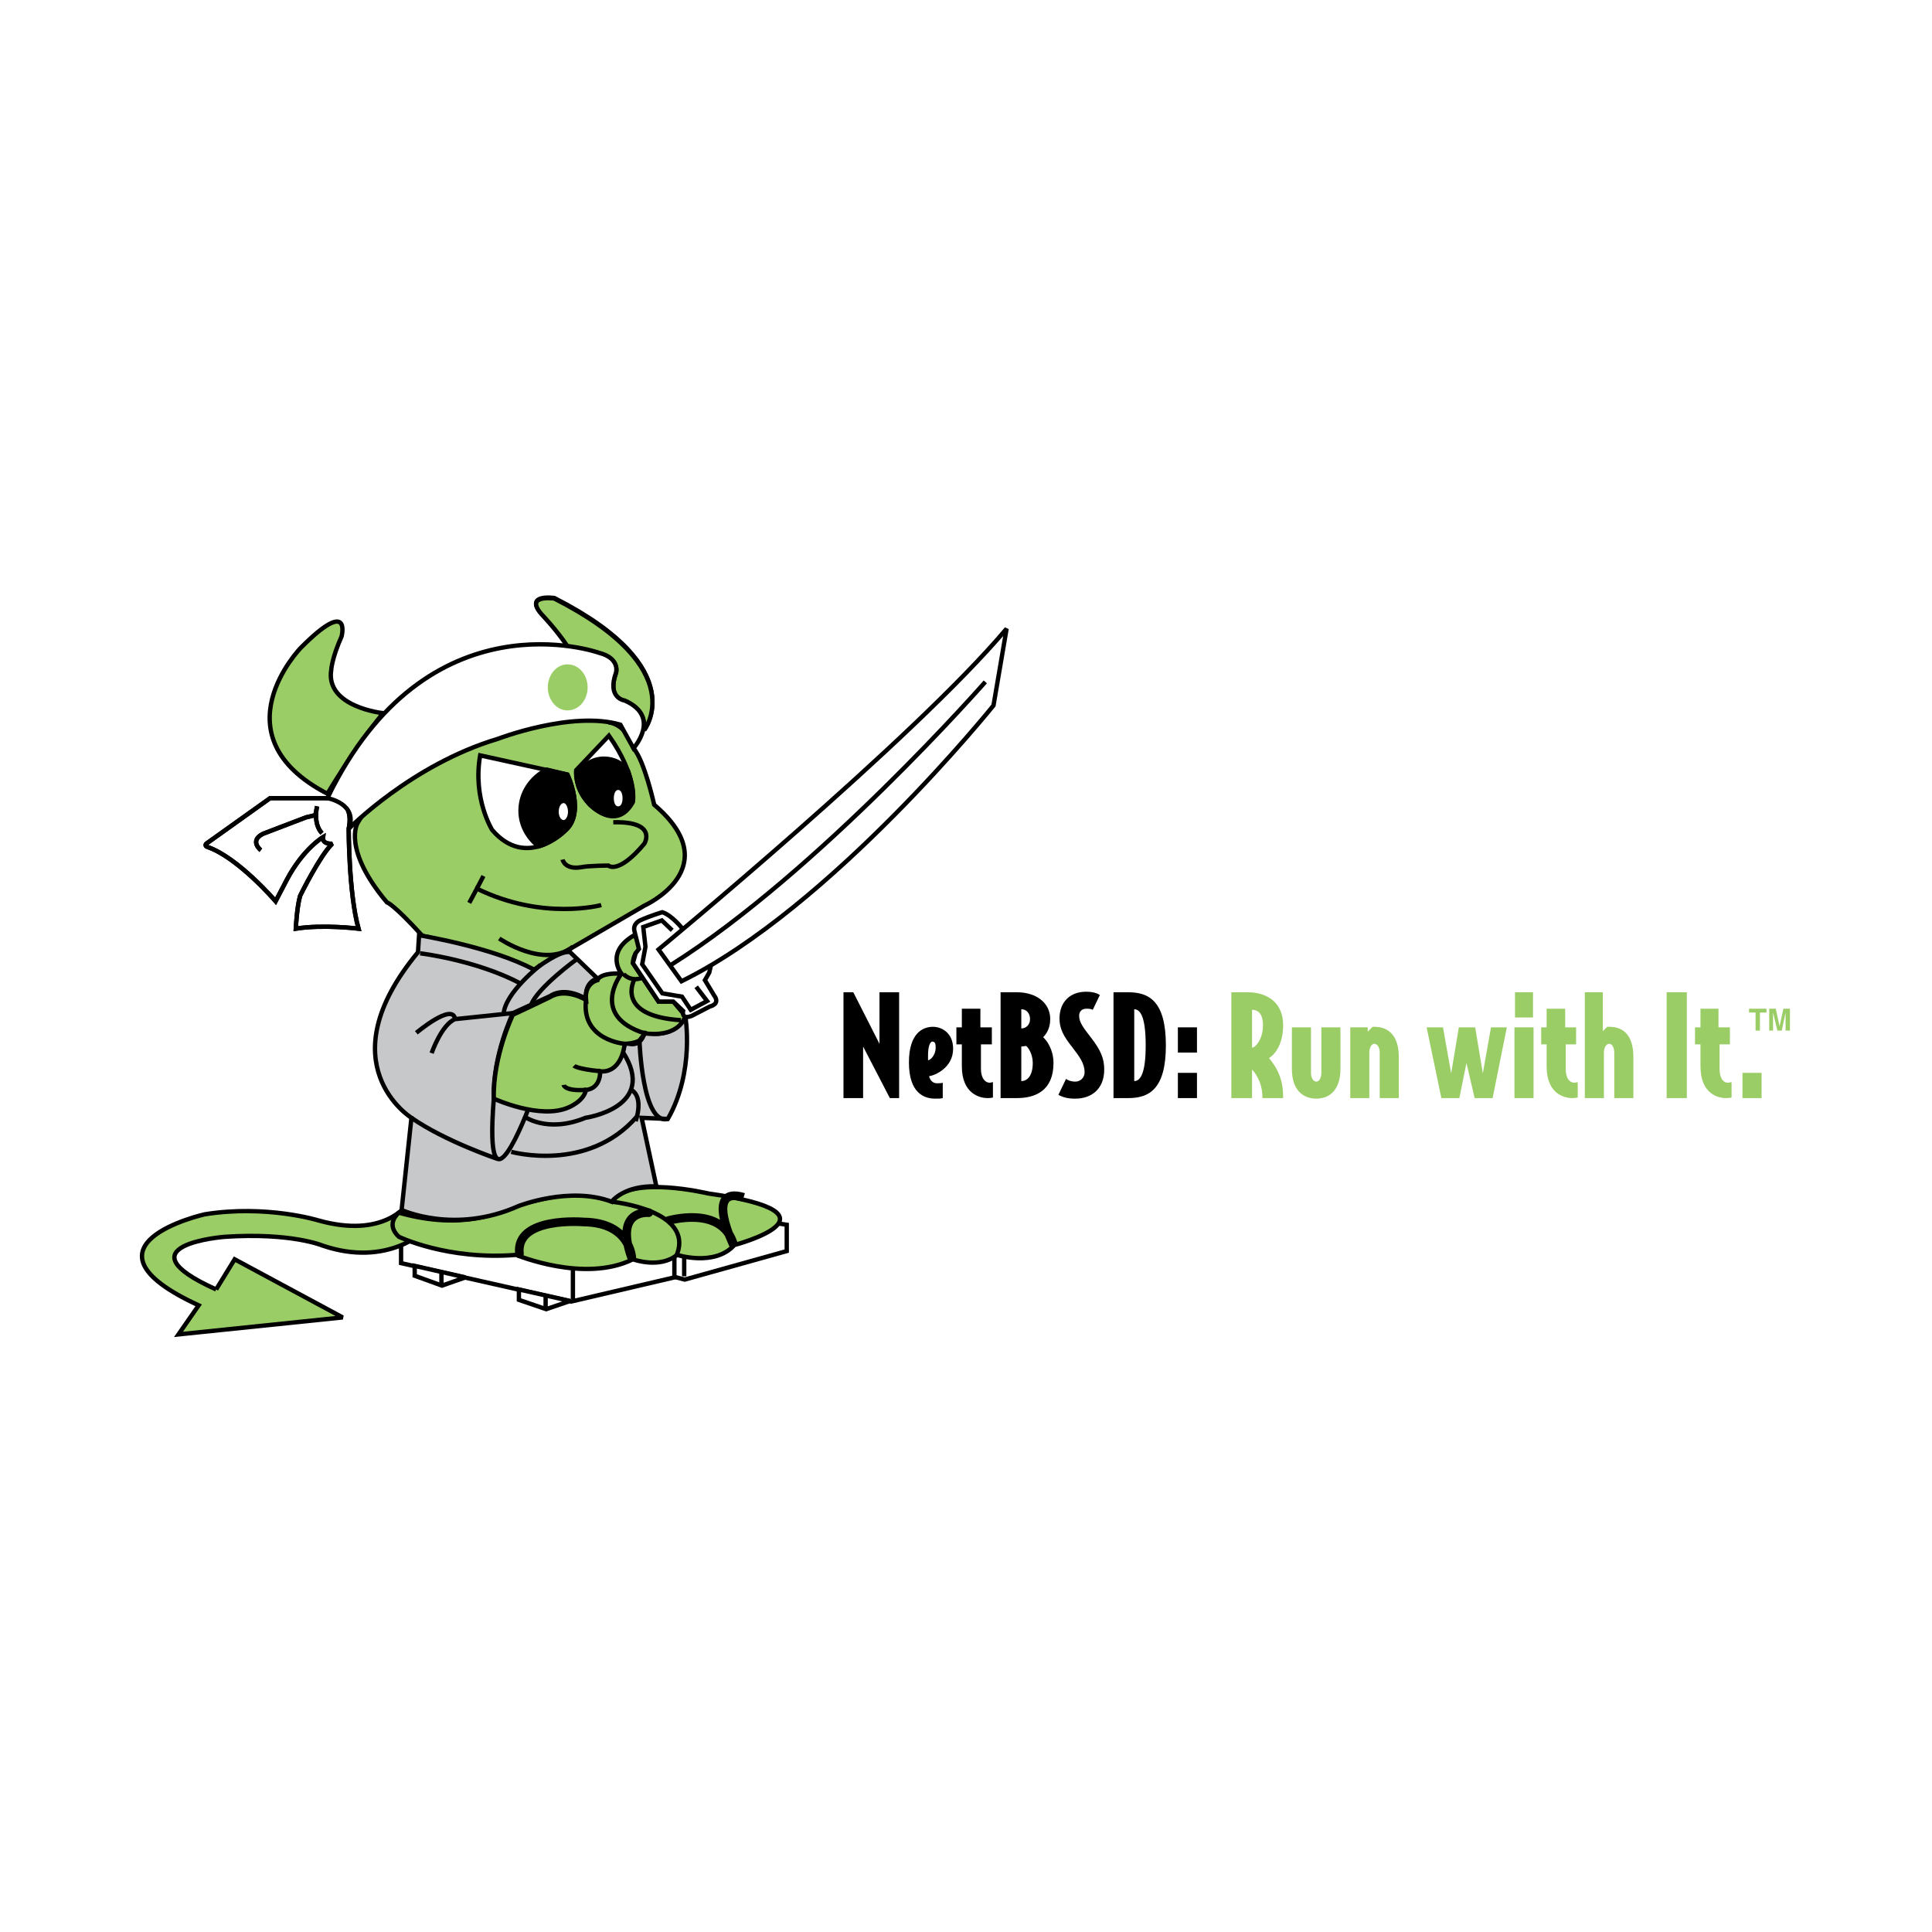 <?xml version="1.0" encoding="utf-8"?>
<!-- Generator: Adobe Illustrator 13.0.0, SVG Export Plug-In . SVG Version: 6.00 Build 14948)  -->
<!DOCTYPE svg PUBLIC "-//W3C//DTD SVG 1.0//EN" "http://www.w3.org/TR/2001/REC-SVG-20010904/DTD/svg10.dtd">
<svg version="1.0" id="Layer_1" xmlns="http://www.w3.org/2000/svg" xmlns:xlink="http://www.w3.org/1999/xlink" x="0px" y="0px"
	 width="192.756px" height="192.756px" viewBox="0 0 192.756 192.756" enable-background="new 0 0 192.756 192.756"
	 xml:space="preserve">
<g>
	<polygon fill-rule="evenodd" clip-rule="evenodd" fill="#FFFFFF" points="0,0 192.756,0 192.756,192.756 0,192.756 0,0 	"/>
	
		<polygon fill-rule="evenodd" clip-rule="evenodd" fill="#FFFFFF" stroke="#000000" stroke-width="0.433" stroke-miterlimit="2.613" points="
		67.064,127.336 68.316,127.664 78.494,124.818 78.494,122.193 76.643,121.92 67.064,123.725 67.064,127.336 	"/>
	<polygon fill-rule="evenodd" clip-rule="evenodd" fill="#FFFFFF" points="68.262,127.336 68.262,123.67 68.262,127.336 	"/>
	
		<line fill="none" stroke="#000000" stroke-width="0.433" stroke-miterlimit="2.613" x1="68.262" y1="127.336" x2="68.262" y2="123.67"/>
	
		<polygon fill-rule="evenodd" clip-rule="evenodd" fill="#FFFFFF" stroke="#000000" stroke-width="0.433" stroke-miterlimit="2.613" points="
		40.015,126.023 56.996,129.852 67.282,127.445 67.282,123.779 56.996,124.873 40.015,122.303 40.015,126.023 	"/>
	
		<polygon fill-rule="evenodd" clip-rule="evenodd" fill="#FFFFFF" stroke="#000000" stroke-width="0.433" stroke-miterlimit="2.613" points="
		41.375,126.297 41.375,127.281 44.096,128.266 46.437,127.445 41.375,126.297 	"/>
	<polygon fill-rule="evenodd" clip-rule="evenodd" fill="#636467" points="44.042,128.102 44.042,126.898 44.042,128.102 	"/>
	
		<line fill="none" stroke="#000000" stroke-width="0.433" stroke-miterlimit="2.613" x1="44.042" y1="128.102" x2="44.042" y2="126.898"/>
	
		<polygon fill-rule="evenodd" clip-rule="evenodd" fill="#FFFFFF" stroke="#000000" stroke-width="0.433" stroke-miterlimit="2.613" points="
		51.771,128.648 51.771,129.688 54.492,130.617 56.887,129.797 51.771,128.648 	"/>
	<polygon fill-rule="evenodd" clip-rule="evenodd" fill="#636467" points="54.437,130.453 54.437,129.25 54.437,130.453 	"/>
	
		<line fill="none" stroke="#000000" stroke-width="0.433" stroke-miterlimit="2.613" x1="54.437" y1="130.453" x2="54.437" y2="129.25"/>
	<polygon fill-rule="evenodd" clip-rule="evenodd" fill="#636467" points="57.159,129.633 57.159,125.092 57.159,129.633 	"/>
	
		<line fill="none" stroke="#000000" stroke-width="0.433" stroke-miterlimit="2.613" x1="57.159" y1="129.633" x2="57.159" y2="125.092"/>
	<path fill-rule="evenodd" clip-rule="evenodd" fill="#9BCD66" d="M21.564,128.648c-9.851-4.432,0.871-5.252,0.871-5.252
		c6.64-0.438,9.742,0.875,9.742,0.875c6.586,2.244,10.341-1.586,10.341-1.586l-1.905-2.518c0,0-2.286,3.447-8.872,1.588
		c0,0-5.17-1.588-11.321-0.602c0,0-13.661,3.062-0.599,9.08l-2.014,2.9l16.382-1.697l-10.776-5.799L21.564,128.648L21.564,128.648z"
		/>
	<path fill="none" stroke="#000000" stroke-width="0.433" stroke-miterlimit="2.613" d="M21.564,128.648
		c-9.851-4.432,0.871-5.252,0.871-5.252c6.64-0.438,9.742,0.875,9.742,0.875c6.586,2.244,10.341-1.586,10.341-1.586l-1.905-2.518
		c0,0-2.286,3.447-8.872,1.588c0,0-5.17-1.588-11.321-0.602c0,0-13.661,3.062-0.599,9.08l-2.014,2.9l16.382-1.695l-10.776-5.799
		L21.564,128.648"/>
	
		<path fill-rule="evenodd" clip-rule="evenodd" fill="#9BCD66" stroke="#000000" stroke-width="0.433" stroke-miterlimit="2.613" d="
		M39.797,120.99c6.531,1.859,10.232-0.219,10.232-0.219c9.035-3.01,11.048-0.932,11.048-0.932c1.851-2.625,9.579-0.766,9.579-0.766
		c14.423,2.025,2.612,5.143,2.612,5.143c-1.959,2.189-5.715,0.984-5.715,0.984c-1.741,1.424-4.408,0.439-4.408,0.439
		c-4.844,2.406-11.647-0.439-11.647-0.439c-6.857,0.549-11.701-1.805-11.701-1.805C38.382,122.084,39.797,120.99,39.797,120.99
		L39.797,120.99z"/>
	
		<path fill-rule="evenodd" clip-rule="evenodd" fill="#FFFFFF" stroke="#000000" stroke-width="0.433" stroke-miterlimit="2.613" d="
		M32.667,79.631h-5.715l-6.368,4.54c0,0-0.218,0.219,0.109,0.329c3.048,1.04,6.803,5.416,6.803,5.416s0,0,1.143-2.188
		c1.633-3.063,3.592-4.212,3.592-4.212c-0.109,0.766,0.925,0.656,0.925,0.656c-1.252,1.204-3.211,5.198-3.211,5.198
		c-0.326,1.094-0.435,3.282-0.435,3.282c2.721-0.438,6.259,0,6.259,0c-0.98-3.501-0.98-9.957-0.98-9.957
		C35.443,79.521,32.667,79.631,32.667,79.631L32.667,79.631z"/>
	<path fill-rule="evenodd" clip-rule="evenodd" fill="#FFFFFF" d="M32.123,83.132c-0.925-0.985-0.49-2.681-0.49-2.681l-0.164,0.875
		l-0.925,0.219l-4.3,1.641c-1.415,0.711-0.218,1.641-0.218,1.641L32.123,83.132L32.123,83.132z"/>
	<path fill="none" stroke="#000000" stroke-width="0.433" stroke-miterlimit="2.613" d="M32.123,83.132
		c-0.925-0.985-0.49-2.681-0.49-2.681l-0.164,0.875l-0.925,0.219l-4.3,1.641c-1.415,0.711-0.218,1.641-0.218,1.641"/>
	
		<path fill-rule="evenodd" clip-rule="evenodd" fill="#FFFFFF" stroke="#000000" stroke-width="0.433" stroke-miterlimit="2.613" d="
		M56.614,77.388l-8.708-1.97c-0.762,4.322,1.197,7.495,1.197,7.495c3.429,3.994,7.239,0.109,7.239,0.109
		C58.465,81.272,56.614,77.388,56.614,77.388L56.614,77.388z"/>
	
		<path fill-rule="evenodd" clip-rule="evenodd" fill="#FFFFFF" stroke="#000000" stroke-width="0.433" stroke-miterlimit="2.613" d="
		M57.485,76.95l3.266-3.446c2.884,4.103,2.395,6.62,2.395,6.62c-1.687,3.009-4.354,0.164-4.354,0.164
		C57.268,78.701,57.485,76.95,57.485,76.95L57.485,76.95z"/>
	<path fill-rule="evenodd" clip-rule="evenodd" stroke="#000000" stroke-width="0.433" stroke-miterlimit="2.613" d="
		M56.342,82.968c0,0-1.088,1.148-2.613,1.532c-1.088-0.821-1.796-2.079-1.796-3.556c0-1.75,1.088-3.282,2.612-4.048l2.068,0.438
		C56.614,77.333,58.465,81.272,56.342,82.968L56.342,82.968z"/>
	<path fill-rule="evenodd" clip-rule="evenodd" stroke="#000000" stroke-width="0.433" stroke-miterlimit="2.613" d="
		M60.261,75.747c0.98,0,1.851,0.493,2.395,1.258c0.327,0.985,0.49,1.751,0.49,2.243c-0.163,1.04-0.871,1.86-1.851,2.243
		c-1.306,0.109-2.503-1.204-2.503-1.204c-0.925-0.985-1.197-1.97-1.252-2.626C57.921,76.567,59.009,75.747,60.261,75.747
		L60.261,75.747z"/>
	<path fill="none" stroke="#000000" stroke-width="0.433" stroke-miterlimit="2.613" d="M32.667,79.631h-5.715l-6.368,4.54
		c0,0-0.218,0.219,0.109,0.329c3.048,1.04,6.803,5.416,6.803,5.416s0,0,1.143-2.188c1.633-3.063,3.592-4.212,3.592-4.212
		c-0.109,0.766,0.925,0.656,0.925,0.656c-1.252,1.204-3.211,5.198-3.211,5.198c-0.326,1.094-0.435,3.282-0.435,3.282
		c2.721-0.438,6.259,0,6.259,0c-0.98-3.501-0.98-9.957-0.98-9.957C35.443,79.521,32.667,79.631,32.667,79.631L32.667,79.631z
		 M32.123,83.132c-0.925-0.985-0.49-2.681-0.49-2.681l-0.164,0.875l-0.925,0.219l-4.3,1.641c-1.415,0.711-0.218,1.641-0.218,1.641"
		/>
	
		<path fill-rule="evenodd" clip-rule="evenodd" fill="#9BCD66" stroke="#000000" stroke-width="0.433" stroke-miterlimit="2.613" d="
		M32.667,79.193C21.51,73.395,30,64.641,30,64.641c5.116-5.142,4.082-1.149,4.082-1.149c-0.979,2.188-1.034,3.337-1.034,3.337
		c-0.599,3.72,5.17,4.322,5.17,4.322C35.116,74.981,32.667,79.193,32.667,79.193L32.667,79.193z"/>
	<path fill="none" stroke="#000000" stroke-width="0.433" stroke-miterlimit="2.613" d="M56.614,64.422
		c-1.088-1.641-2.612-3.228-2.612-3.228c-1.688-1.97,1.306-1.532,1.306-1.532c13.878,7.057,8.926,13.184,8.926,13.184"/>
	
		<path fill-rule="evenodd" clip-rule="evenodd" fill="#9BCD66" stroke="#000000" stroke-width="0.433" stroke-miterlimit="2.613" d="
		M55.308,59.718c0,0-2.994-0.438-1.306,1.532c0,0,1.524,1.586,2.612,3.228v0.055c1.959,0.219,3.157,0.657,3.157,0.657
		c2.123,0.547,1.688,1.969,1.688,1.969c-0.925,2.571,0.871,2.79,0.871,2.79c1.796,0.766,2.068,1.915,1.851,2.899l0.054,0.055
		C64.234,72.902,69.187,66.775,55.308,59.718L55.308,59.718z"/>
	
		<path fill-rule="evenodd" clip-rule="evenodd" fill="#9BCD66" stroke="#000000" stroke-width="0.433" stroke-miterlimit="2.613" d="
		M63.2,74.653c1.089,1.204,2.068,5.635,2.068,5.635c7.402,6.291-0.979,10.066-0.979,10.066l-10.994,6.401
		c-4.735-1.97-11.157-3.392-11.157-3.392c-2.939-3.228-3.538-3.337-3.538-3.337c-4.463-5.307-2.939-7.878-2.939-7.878
		c4.735-8.315,19.647-10.503,19.647-10.503c3.755-0.711,5.497,0.438,5.497,0.438C62.656,72.41,63.2,74.653,63.2,74.653L63.2,74.653z
		"/>
	<path fill="none" stroke="#000000" stroke-width="0.433" stroke-miterlimit="2.613" d="M57.159,94.457
		c-2.885,2.243-7.348-0.82-7.348-0.82 M61.186,82.038c4.463-0.109,3.103,2.133,3.103,2.133c-2.613,3.119-3.592,2.188-3.592,2.188
		s-1.905,0-2.721,0.164c-1.633,0.274-1.851-0.766-1.851-0.766"/>
	
		<path fill-rule="evenodd" clip-rule="evenodd" fill="#FFFFFF" stroke="#000000" stroke-width="0.433" stroke-miterlimit="2.613" d="
		M56.614,77.279l-8.708-1.915c-0.762,4.322,1.197,7.44,1.197,7.44c3.429,3.994,7.239,0.11,7.239,0.11
		C58.465,81.163,56.614,77.279,56.614,77.279L56.614,77.279z"/>
	
		<path fill-rule="evenodd" clip-rule="evenodd" fill="#FFFFFF" stroke="#000000" stroke-width="0.433" stroke-miterlimit="2.613" d="
		M57.485,76.841l3.266-3.446c2.884,4.103,2.395,6.62,2.395,6.62c-1.687,3.063-4.354,0.219-4.354,0.219
		C57.268,78.592,57.485,76.841,57.485,76.841L57.485,76.841z"/>
	<path fill-rule="evenodd" clip-rule="evenodd" stroke="#000000" stroke-width="0.433" stroke-miterlimit="2.613" d="
		M56.342,82.914c0,0-1.088,1.094-2.613,1.532c-1.088-0.875-1.796-2.134-1.796-3.556c0-1.805,1.088-3.337,2.612-4.103l2.068,0.493
		C56.614,77.279,58.465,81.163,56.342,82.914L56.342,82.914z"/>
	<path fill-rule="evenodd" clip-rule="evenodd" stroke="#000000" stroke-width="0.433" stroke-miterlimit="2.613" d="
		M60.261,75.692c0.98,0,1.851,0.438,2.395,1.204c0.327,0.985,0.49,1.751,0.49,2.298c-0.163,0.985-0.871,1.86-1.851,2.188
		c-1.306,0.109-2.503-1.204-2.503-1.204c-0.925-0.93-1.197-1.915-1.252-2.571C57.921,76.458,59.009,75.692,60.261,75.692
		L60.261,75.692z"/>
	
		<path fill-rule="evenodd" clip-rule="evenodd" fill="#FFFFFF" stroke="#000000" stroke-width="0.433" stroke-miterlimit="2.613" d="
		M32.667,79.631c9.96-20.625,27.104-14.498,27.104-14.498c2.123,0.547,1.688,1.969,1.688,1.969c-0.925,2.571,0.871,2.79,0.871,2.79
		c3.701,1.642,0.871,4.76,0.871,4.76L61.894,72.3c-4.844-1.422-12.246,1.422-12.246,1.422c-8.599,2.571-14.858,8.972-14.858,8.972
		C35.77,80.178,32.667,79.631,32.667,79.631L32.667,79.631z"/>
	<path fill-rule="evenodd" clip-rule="evenodd" fill="#FFFFFF" d="M56.233,81.819c0.218,0,0.436-0.383,0.436-0.821
		c0-0.492-0.218-0.875-0.436-0.875c-0.272,0-0.49,0.383-0.49,0.875C55.744,81.437,55.961,81.819,56.233,81.819L56.233,81.819z"/>
	<path fill-rule="evenodd" clip-rule="evenodd" fill="#FFFFFF" d="M61.676,80.452c0.272,0,0.436-0.328,0.436-0.821
		c0-0.438-0.163-0.82-0.436-0.82c-0.272,0-0.435,0.383-0.435,0.82C61.241,80.124,61.404,80.452,61.676,80.452L61.676,80.452z"/>
	<path fill-rule="evenodd" clip-rule="evenodd" fill="#9BCD66" d="M56.614,70.878c1.143,0,2.014-1.04,2.014-2.298
		s-0.871-2.298-2.014-2.298c-1.088,0-1.959,1.04-1.959,2.298S55.526,70.878,56.614,70.878L56.614,70.878z"/>
	
		<path fill-rule="evenodd" clip-rule="evenodd" fill="#C6C8CA" stroke="#000000" stroke-width="0.433" stroke-miterlimit="2.613" d="
		M40.069,120.717l0.98-9.191c0,0-8.6-5.361,0.653-16.522l0.109-1.696c0,0,7.402,1.204,11.484,3.447c0,0,2.612-2.024,3.592-1.751
		l2.721,2.625c0,0-1.306,0.273-1.143,2.025c0,0-2.014-1.312-3.592-0.273c0,0-2.722,1.258-3.701,1.695c0,0-2.014,4.213-1.905,8.371
		c0,0,4.626,2.188,7.457,0.875c0,0,1.524-0.602,1.742-1.752c0,0,1.415,0,1.415-1.859c0,0,2.014,0.438,2.449-2.734
		c0,0,1.524,0.875,2.014-1.041c0,0,2.449,1.041,4.027-1.586c0,0,0.98,5.525-1.741,10.285l-2.613-0.109l1.47,6.838
		c-3.266-0.109-4.463,1.531-4.463,1.531c-4.191-1.586-9.307,0.438-9.307,0.438C45.348,123.178,40.069,120.717,40.069,120.717
		L40.069,120.717z"/>
	<path fill="none" stroke="#000000" stroke-width="0.433" stroke-miterlimit="2.613" d="M51.172,101.076l-5.77,0.602
		c-1.36,0.547-2.34,3.393-2.34,3.393 M45.402,101.678c-0.217-1.695-3.864,1.367-3.864,1.367 M51.934,98.121
		c-4.463-2.352-10.014-3.008-10.014-3.008 M52.968,100.311c0.599-1.75,4.626-4.65,4.626-4.65 M50.247,101.186
		c0.109-2.133,3.701-4.923,3.701-4.923 M62.111,104.906c3.646,5.58-3.701,6.619-3.701,6.619c-3.865,1.586-6.15-0.164-6.15-0.164
		 M62.982,108.734c1.306,0.768,0.435,3.119,0.435,3.119"/>
	
		<path fill-rule="evenodd" clip-rule="evenodd" fill="#9BCD66" stroke="#000000" stroke-width="0.433" stroke-miterlimit="2.613" d="
		M59.608,97.793c0,0-1.306,0.273-1.143,1.971c0,0-2.014-1.258-3.592-0.273c0,0-2.722,1.312-3.701,1.75c0,0-2.014,4.158-1.905,8.371
		c0,0,4.626,2.133,7.457,0.875c0,0,1.524-0.602,1.742-1.752c0,0,1.415,0,1.415-1.859c0,0,2.014,0.438,2.449-2.734
		c0,0,0.871,0,1.47-0.33l0.544-0.711c0.272-0.109-0.381-0.055,0,0c3.592,0.438,4.027-1.75,4.027-1.75l-1.197-1.422h-1.469
		l-2.558-3.83c0-0.547,0.272-0.984,0.272-0.984c0.708-0.165,0.272-0.875,0.272-0.875l-0.327-0.985
		c-3.103,1.75-1.361,3.884-1.361,3.884C59.771,97.027,59.608,97.793,59.608,97.793L59.608,97.793z"/>
	<path fill="none" stroke="#000000" stroke-width="0.433" stroke-miterlimit="2.613" d="M58.465,99.764
		c-0.49,4.047,3.864,4.377,3.864,4.377 M64.343,103.1c-5.605-1.75-2.34-5.963-2.34-5.963 M67.935,101.787
		c-6.694-0.438-4.626-4.104-4.626-4.104 M59.88,106.875c-2.286-0.219-2.612-0.547-2.612-0.547 M58.465,108.734
		c-2.123,0.164-2.231-0.492-2.231-0.492 M62.22,97.191c0.816,0.82,1.796,0.383,1.796,0.383"/>
	<path fill-rule="evenodd" clip-rule="evenodd" fill="#FFFFFF" d="M70.928,96.317l-0.163,0.71l-0.436,0.766l0.925,1.533
		c0.653,0.875-0.436,1.094-0.436,1.094l-1.796,0.93c-1.088,0.438-0.871-0.492-0.871-0.492l-0.979-0.93h-1.469l-2.558-3.83
		l0.272-0.984l0.327-0.438l-0.436-1.75c-0.218-0.766,0.544-1.094,0.544-1.094c1.088-0.492,2.231-0.82,2.231-0.82
		c0.979,0.328,1.959,1.586,1.959,1.586l2.993,3.392L70.928,96.317L70.928,96.317z"/>
	<path fill="none" stroke="#000000" stroke-width="0.433" stroke-miterlimit="2.613" d="M70.928,96.317l-0.163,0.71l-0.436,0.766
		l0.925,1.533c0.653,0.875-0.436,1.094-0.436,1.094l-1.796,0.93c-1.088,0.438-0.871-0.492-0.871-0.492l-0.979-0.93h-1.469
		l-2.558-3.83l0.272-0.984l0.327-0.438l-0.436-1.75c-0.218-0.766,0.544-1.094,0.544-1.094c1.088-0.492,2.231-0.82,2.231-0.82
		c0.979,0.328,1.959,1.586,1.959,1.586l2.993,3.392"/>
	
		<path fill-rule="evenodd" clip-rule="evenodd" fill="#FFFFFF" stroke="#000000" stroke-width="0.433" stroke-miterlimit="2.613" d="
		M65.704,94.73l2.286,3.172c14.913-7.33,31.132-27.517,31.132-27.517l1.307-7.659C91.229,73.668,65.704,94.73,65.704,94.73
		L65.704,94.73z"/>
	<path fill="none" stroke="#000000" stroke-width="0.433" stroke-miterlimit="2.613" d="M69.459,98.451l1.088,1.422l-1.633,0.875
		l-0.871-1.312l-1.959-0.328l-2.014-2.9l0.327-1.75l-0.218-1.97l1.851-0.656l1.034,0.985 M51.008,114.918
		c0,0,7.62,2.133,12.518-3.502 M66.629,111.635c-2.558,0.656-2.83-7.824-2.83-7.824 M49.267,109.611
		c-1.034,13.02,3.483,0.93,3.483,0.93 M41.049,111.525c3.374,2.352,8.599,4.104,8.599,4.104"/>
	<path fill="none" stroke="#000000" stroke-width="0.865" stroke-linecap="round" stroke-miterlimit="2.613" d="M51.825,125.092
		c-0.436-3.773,6.422-3.172,6.422-3.172c4.681,0.055,4.79,3.609,4.79,3.609c-1.796-4.922,1.687-4.539,1.687-4.539"/>
	<path fill="none" stroke="#000000" stroke-width="0.865" stroke-miterlimit="2.613" d="M66.574,121.811
		c0,0,5.551-1.697,6.64,2.461 M74.194,119.457c-3.973-1.203-0.98,4.814-0.98,4.814"/>
	<path fill="none" stroke="#000000" stroke-width="0.433" stroke-miterlimit="2.613" d="M67.5,125.256
		c1.851-4.539-6.477-5.361-6.477-5.361 M66.955,96.262c14.695-9.246,31.35-28.229,31.35-28.229 M46.817,90.08l0.762-1.422
		c6.585,3.228,12.409,1.641,12.409,1.641"/>
	<polygon fill-rule="evenodd" clip-rule="evenodd" fill="#9BCD66" points="47.58,88.658 48.233,87.399 47.58,88.658 	"/>
	
		<line fill="none" stroke="#000000" stroke-width="0.433" stroke-miterlimit="2.613" x1="47.58" y1="88.658" x2="48.233" y2="87.399"/>
	<polygon fill-rule="evenodd" clip-rule="evenodd" points="88.78,109.557 89.705,109.557 89.705,98.998 87.746,98.998 
		87.746,104.141 85.134,98.998 84.154,98.998 84.154,109.557 86.113,109.557 86.113,104.414 88.78,109.557 	"/>
	<path fill-rule="evenodd" clip-rule="evenodd" d="M95.093,104.633c0-1.588-1.143-2.189-2.014-2.189
		c-0.979,0-2.395,0.602-2.395,3.557c0,3.062,1.524,3.611,2.612,3.611c0.327,0,0.599,0,0.762-0.055v-1.533
		c-0.163,0.055-0.326,0.055-0.599,0.055c-0.435,0-0.708-0.383-0.762-0.711C93.243,107.312,95.093,106.547,95.093,104.633
		L95.093,104.633z M92.59,105.289c0-0.766,0.163-1.369,0.436-1.369c0.272,0,0.326,0.221,0.326,0.604
		c0,0.766-0.544,1.258-0.762,1.258C92.59,105.672,92.59,105.508,92.59,105.289L92.59,105.289z"/>
	<path fill-rule="evenodd" clip-rule="evenodd" d="M97.869,104.195h1.088v-1.697h-1.143v-1.859h-1.85v1.859H95.42v1.697h0.544v2.188
		c0,2.791,1.85,3.174,2.558,3.174c0.326,0,0.544-0.055,0.544-0.055v-1.533c-0.109,0-0.218,0.055-0.326,0.055
		c-0.436,0-0.871-0.438-0.871-1.367V104.195L97.869,104.195z"/>
	<path fill-rule="evenodd" clip-rule="evenodd" d="M99.829,98.998v10.559h1.632c1.797,0,3.646-0.713,3.646-3.502
		c0-1.312-0.652-2.244-1.033-2.572c0.217-0.219,0.707-0.766,0.707-1.805c0-1.641-1.415-2.68-3.32-2.68H99.829L99.829,98.998z
		 M101.896,102.607v-1.914c0.545,0,0.871,0.438,0.871,0.984S102.387,102.607,101.896,102.607L101.896,102.607z M101.896,104.414
		c0.109,0,0.327-0.055,0.49-0.055c0.163,0.109,0.653,0.766,0.653,1.695c0,1.203-0.49,1.805-1.144,1.805V104.414L101.896,104.414z"/>
	<path fill-rule="evenodd" clip-rule="evenodd" d="M109.026,100.748l0.708-1.477c-0.327-0.219-0.816-0.328-1.361-0.328
		c-1.633,0-2.666,1.039-2.666,2.68c0,0.984,0.381,1.75,1.306,2.9c0.708,0.93,1.197,1.586,1.197,2.461c0,0.547-0.436,0.93-0.925,0.93
		c-0.381,0-0.708-0.109-0.926-0.273l-0.762,1.588c0.49,0.273,0.979,0.383,1.688,0.383c1.633,0,2.884-0.986,2.884-2.9
		c0-1.148-0.381-1.969-1.306-3.174c-0.762-0.984-1.197-1.531-1.197-2.188c0-0.438,0.271-0.711,0.707-0.711
		C108.646,100.639,108.809,100.639,109.026,100.748L109.026,100.748z"/>
	<path fill-rule="evenodd" clip-rule="evenodd" d="M111.095,98.998v10.559h1.47c2.067,0,3.755-0.877,3.755-5.252
		c0-4.432-1.688-5.307-3.755-5.307H111.095L111.095,98.998z M113.163,100.693c0.653,0,1.143,0.875,1.143,3.611
		c0,2.68-0.489,3.555-1.143,3.555V100.693L113.163,100.693z"/>
	<path fill-rule="evenodd" clip-rule="evenodd" d="M117.517,109.557h1.905v-2.518h-1.905V109.557L117.517,109.557z M117.517,105.016
		h1.905v-2.518h-1.905V105.016L117.517,105.016z"/>
	<path fill-rule="evenodd" clip-rule="evenodd" fill="#9BCD66" d="M125.681,107.969c0.218,0.547,0.272,1.094,0.272,1.588h2.068
		c0-0.713-0.055-1.479-0.381-2.299c-0.272-0.711-0.708-1.312-1.034-1.695c0.489-0.273,1.415-1.258,1.415-3.283
		c0-2.242-1.579-3.281-3.538-3.281h-1.633v10.559h2.068v-2.846C125.137,106.93,125.463,107.367,125.681,107.969L125.681,107.969z
		 M124.919,100.748c0.707,0,1.089,0.547,1.089,1.531c0,1.422-0.763,2.244-1.089,2.244V100.748L124.919,100.748z"/>
	<path fill-rule="evenodd" clip-rule="evenodd" fill="#9BCD66" d="M131.341,109.611c1.361,0,2.395-0.932,2.395-2.955v-4.158h-1.904
		v4.541c0,0.492-0.218,0.875-0.49,0.875c-0.326,0-0.544-0.383-0.544-0.875v-4.541h-1.905v4.158
		C128.892,108.68,129.926,109.611,131.341,109.611L131.341,109.611z"/>
	<path fill-rule="evenodd" clip-rule="evenodd" fill="#9BCD66" d="M136.947,102.443l-0.49,0.492v-0.438h-1.741v7.059h1.904v-4.541
		c0-0.492,0.218-0.875,0.49-0.875c0.326,0,0.544,0.383,0.544,0.875v4.541h1.905v-4.104c0-2.08-0.979-3.01-2.449-3.01
		C137.001,102.443,137.001,102.443,136.947,102.443L136.947,102.443z"/>
	<polygon fill-rule="evenodd" clip-rule="evenodd" fill="#9BCD66" points="147.125,109.557 148.921,109.557 150.336,102.498 
		148.758,102.498 147.941,107.094 147.179,102.498 145.547,102.498 144.784,107.094 143.968,102.498 142.335,102.498 
		143.805,109.557 145.601,109.557 146.309,106.055 147.125,109.557 	"/>
	<path fill-rule="evenodd" clip-rule="evenodd" fill="#9BCD66" d="M153.003,109.557v-7.059h-1.905v7.059H153.003L153.003,109.557z
		 M151.152,101.514h1.796v-2.516h-1.796V101.514L151.152,101.514z"/>
	<path fill-rule="evenodd" clip-rule="evenodd" fill="#9BCD66" d="M156.214,104.195h1.034v-1.697h-1.089v-1.859h-1.851v1.859h-0.544
		v1.697h0.544v2.188c0,2.791,1.796,3.174,2.559,3.174c0.271,0,0.544-0.055,0.544-0.055v-1.533c-0.109,0-0.218,0.055-0.326,0.055
		c-0.49,0-0.871-0.438-0.871-1.367V104.195L156.214,104.195z"/>
	<path fill-rule="evenodd" clip-rule="evenodd" fill="#9BCD66" d="M160.35,102.443l-0.435,0.438v-3.883h-1.797v10.559h1.905v-4.541
		c0-0.492,0.218-0.875,0.544-0.875c0.272,0,0.49,0.383,0.49,0.875v4.541h1.905v-4.104c0-2.08-0.926-3.01-2.396-3.01
		C160.459,102.443,160.404,102.443,160.35,102.443L160.35,102.443z"/>
	<polygon fill-rule="evenodd" clip-rule="evenodd" fill="#9BCD66" points="166.282,98.998 166.282,109.557 168.297,109.557 
		168.297,98.998 166.282,98.998 	"/>
	<path fill-rule="evenodd" clip-rule="evenodd" fill="#9BCD66" d="M171.562,104.195h1.034v-1.697h-1.143v-1.859h-1.796v1.859h-0.545
		v1.697h0.545v2.188c0,2.791,1.796,3.174,2.558,3.174c0.272,0,0.544-0.055,0.544-0.055v-1.533c-0.108,0-0.217,0.055-0.381,0.055
		c-0.435,0-0.816-0.438-0.816-1.367V104.195L171.562,104.195z"/>
	<polygon fill-rule="evenodd" clip-rule="evenodd" fill="#9BCD66" points="173.848,109.557 175.753,109.557 175.753,107.039 
		173.848,107.039 173.848,109.557 	"/>
	<polygon fill-rule="evenodd" clip-rule="evenodd" fill="#9BCD66" points="174.501,100.639 174.501,101.021 175.154,101.021 
		175.154,102.826 175.59,102.826 175.59,101.021 176.242,101.021 176.242,100.639 174.501,100.639 	"/>
	<polygon fill-rule="evenodd" clip-rule="evenodd" fill="#9BCD66" points="176.515,100.639 176.515,102.826 176.896,102.826 
		176.896,101.021 177.331,102.826 177.767,102.826 178.147,101.021 178.147,102.826 178.583,102.826 178.583,100.639 
		177.93,100.639 177.549,102.389 177.168,100.639 176.515,100.639 	"/>
</g>
</svg>
